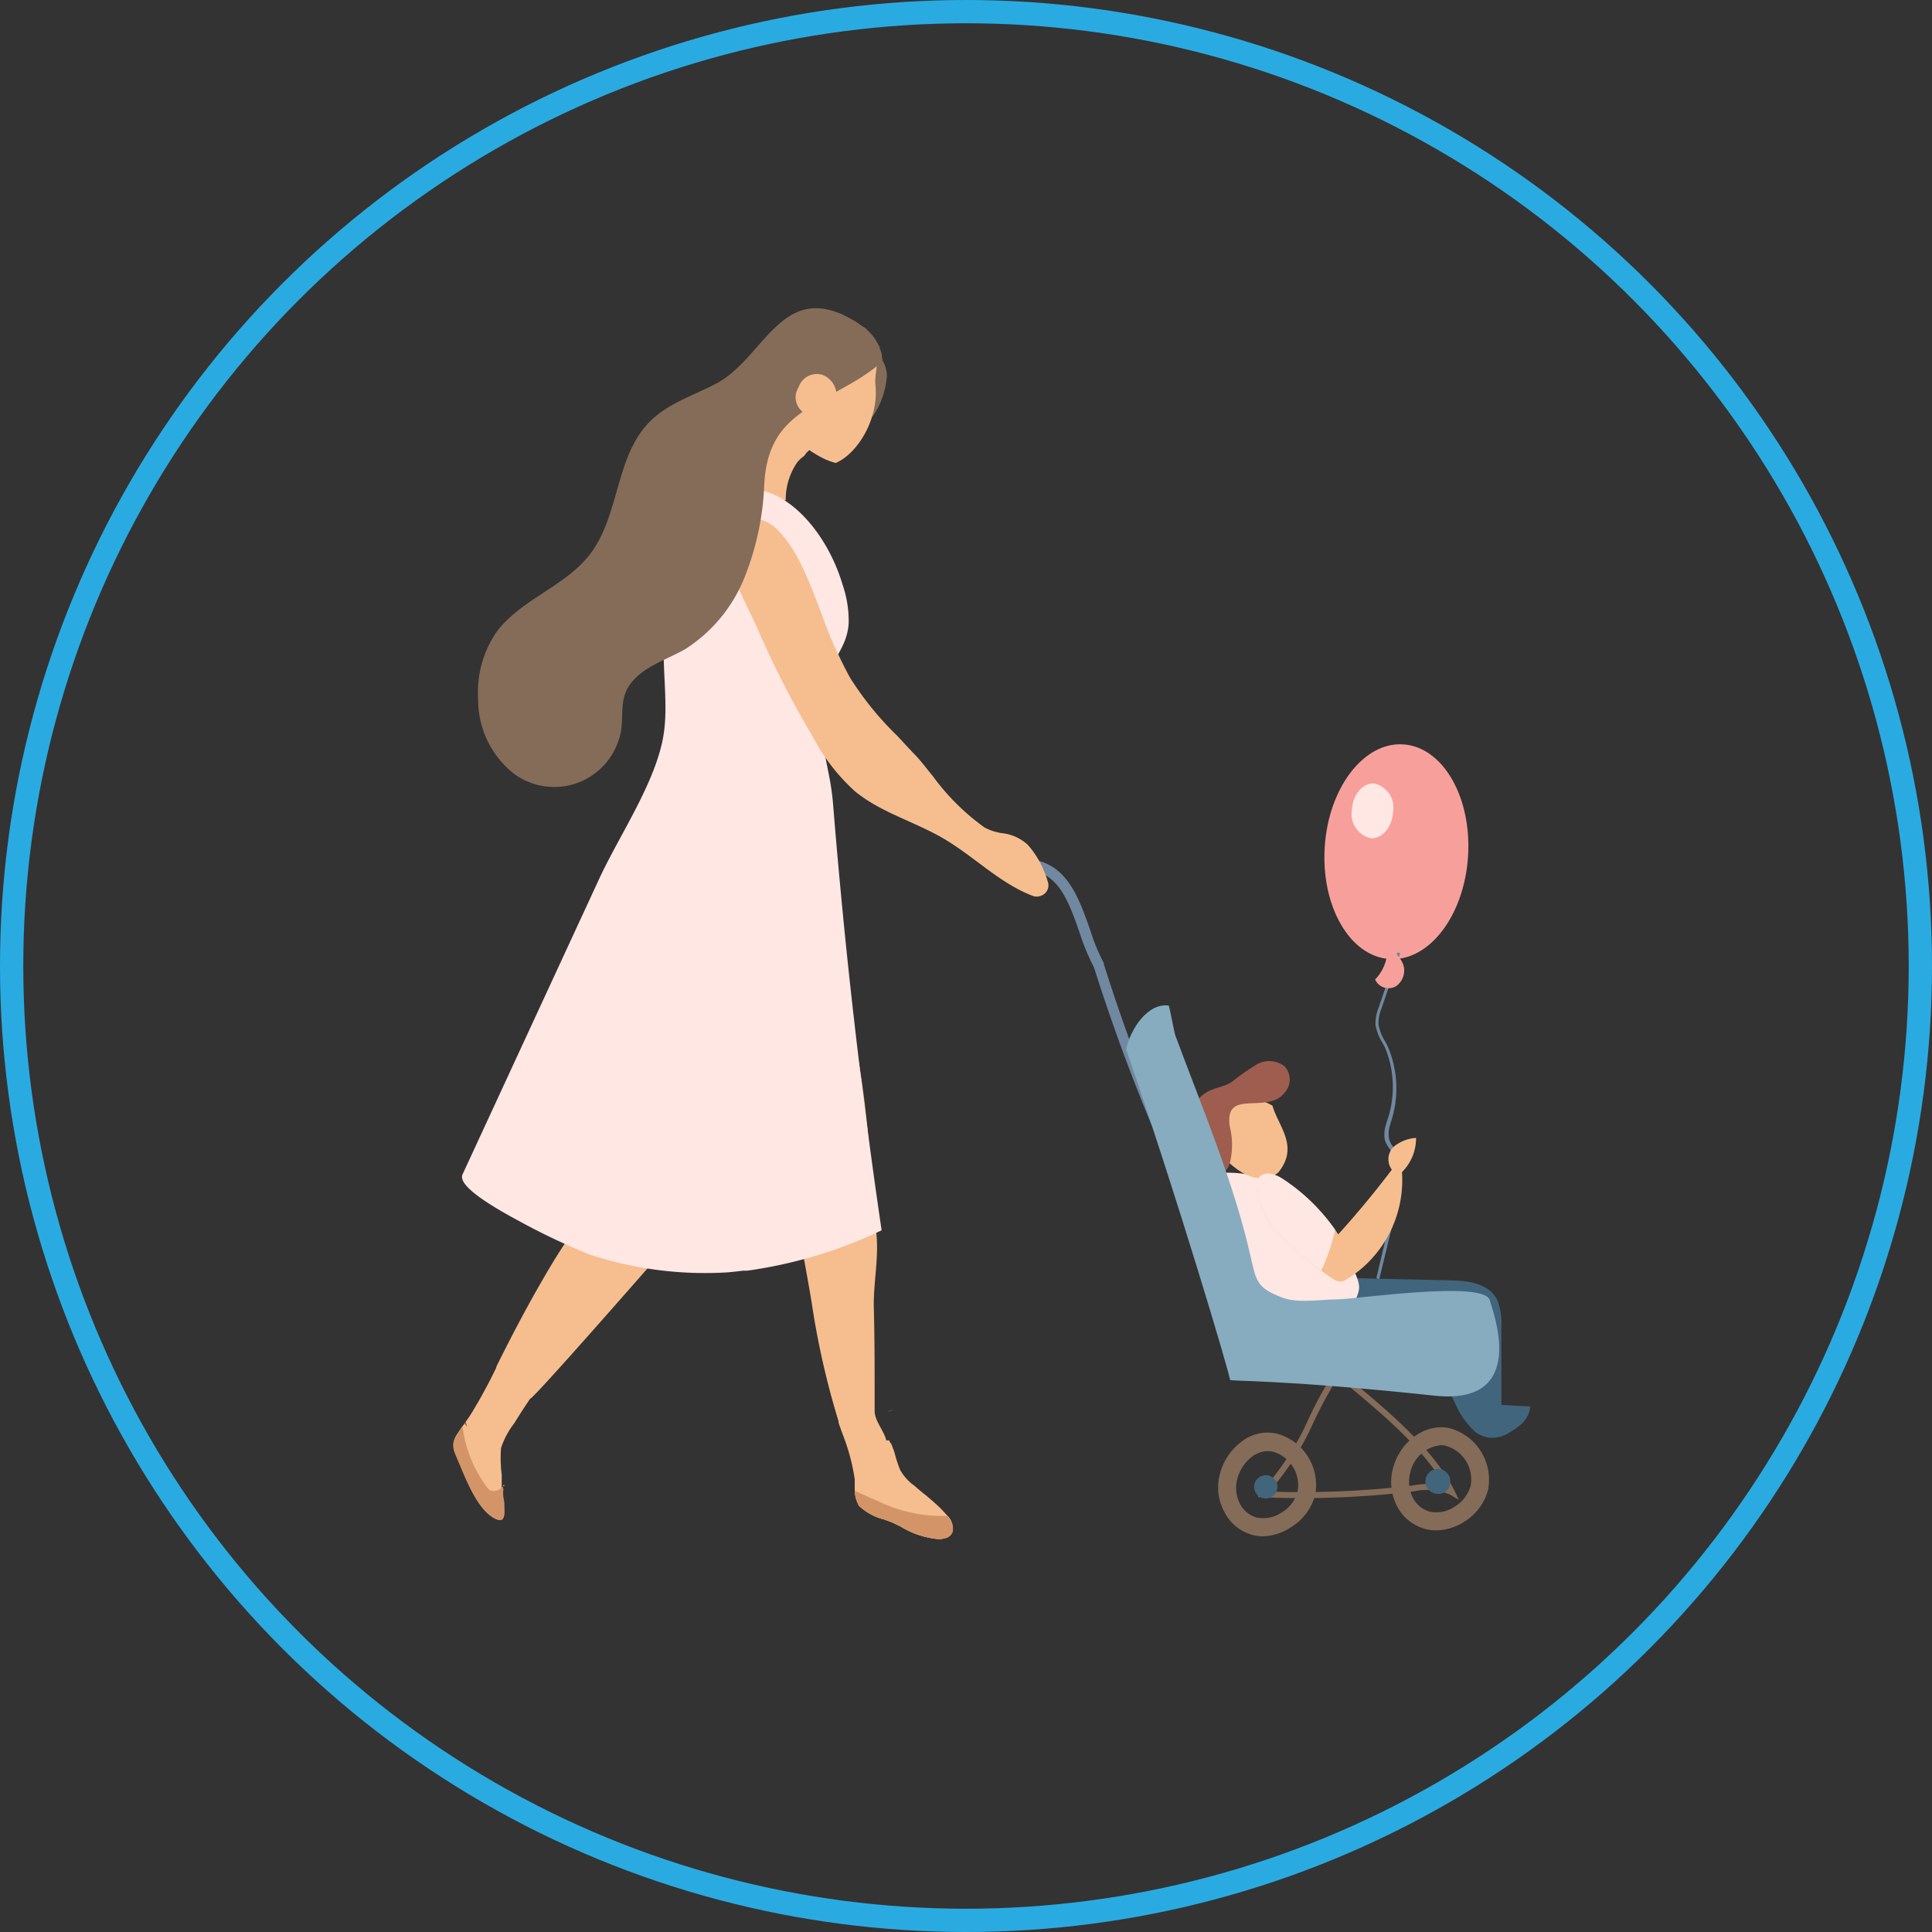<svg xmlns="http://www.w3.org/2000/svg" viewBox="0 0 166 166"><rect x="0" y="0" width="166" height="166" fill="#333333" stroke="none"/><defs><style>.cls-1{fill:none;stroke:#29abe2;stroke-miterlimit:10;stroke-width:2px;}.cls-2{fill:#856c58;}.cls-3{fill:#7089a1;}.cls-4{fill:#41657c;}.cls-5{fill:#ffe7e4;}.cls-6{fill:#9e5d4e;}.cls-7{fill:#f6be8f;}.cls-8{fill:#f7a09b;}.cls-9{fill:#87acbf;}.cls-10{fill:#41657b;}.cls-11{fill:#d39568;}</style></defs><g id="レイヤー_2" data-name="レイヤー 2"><g id="文字"><circle class="cls-1" cx="83" cy="83" r="82"/><path class="cls-2" d="M125.35,128.87l-.76-.45a5.12,5.12,0,0,0-3.16-.27,80.26,80.26,0,0,1-13.33.48l0-.51a81.49,81.49,0,0,0,13.25-.48,7.23,7.23,0,0,1,2.78,0c-1.9-3.28-5.54-6.3-8.49-8.75l-.68-.56a37.68,37.68,0,0,0-2.06,3.79,23.44,23.44,0,0,1-3.39,5.5l-.39-.34a23.24,23.24,0,0,0,3.32-5.38,32.39,32.39,0,0,1,2.26-4.09l.15-.24,1.11.93c3.19,2.64,7.15,5.93,9,9.55Z"/><path class="cls-3" d="M100,99.13a163.09,163.09,0,0,1-6-16,19.18,19.18,0,0,1-1.24-3c-.93-2.65-1.81-5.17-4.4-5.36a1.33,1.33,0,0,0,.16.77.16.16,0,0,0-.08,0l-.34,1c-.51-.18-.68-.86-.73-1.14a1.51,1.51,0,0,1,.37-1.46l.15-.12H88c3.55,0,4.67,3.24,5.66,6.06a17.14,17.14,0,0,0,1.19,2.89l0,.1a157.74,157.74,0,0,0,6,15.95Z"/><path class="cls-4" d="M129,120.71q0-3.37,0-6.75a5.24,5.24,0,0,0-.36-2.27c-.72-1.44-2.5-1.65-4-1.68l-8.36-.19-9-6.44a54.51,54.51,0,0,0,3.44,9.57,3,3,0,0,0,.65,1,2.34,2.34,0,0,0,1.13.46,42.71,42.71,0,0,0,8.43,1,2.78,2.78,0,0,1,1.58.33,3.21,3.21,0,0,1,1,1.81c0,.16.18.53.37,1a21.11,21.11,0,0,1,1.17,2.07,7,7,0,0,0,1.69,2.4,2.47,2.47,0,0,0,1.34.51,2.63,2.63,0,0,0,1.41-.33c1-.58,1.85-1.12,2-2.35Z"/><path class="cls-5" d="M103.37,101a9.74,9.74,0,0,1,10.18,4c.75,1.14,3.46,4.41,3.21,5.81-.72,4.09-10.19,5.55-10.62.37-.48-5.93-2.39-7.12-2-11.28h.69Z"/><path class="cls-6" d="M109.1,94.43h0Z"/><path class="cls-7" d="M109.33,95a5.77,5.77,0,0,0-.75-.36.11.11,0,0,1-.11,0,4.48,4.48,0,0,1-1.09.07,2.88,2.88,0,0,1-1.74-.62,3.59,3.59,0,0,0-.35,2.4,3.49,3.49,0,0,1-.45,2.62c3.09,3.53,5,1.62,5,1.62C111.65,98.5,109.83,96.77,109.33,95Z"/><path class="cls-6" d="M103.45,94c.71-.55,1.66-.55,2.43-1.07A18.32,18.32,0,0,1,108,91.45a2.14,2.14,0,0,1,2.36.16,1.66,1.66,0,0,1,.33,1.78,2.14,2.14,0,0,1-1.4,1.21c-1.78.51-4-.5-3.63,2.18a6.51,6.51,0,0,1,0,3.19,1.57,1.57,0,0,1-.47.73.7.7,0,0,1-.81.07,1.19,1.19,0,0,1-.33-.87,6.82,6.82,0,0,0-1-2.07,6,6,0,0,1-.63-1.53A2.5,2.5,0,0,1,103.45,94Z"/><path class="cls-3" d="M103,106.15l-.47.23.43.07h0A2.54,2.54,0,0,1,103,106.15Z"/><ellipse class="cls-8" cx="119.98" cy="73.18" rx="9.24" ry="6.17" transform="translate(39.37 188.3) rotate(-86.38)"/><path class="cls-5" d="M119.69,69.78c-.08,1.3-.94,2.3-1.91,2.24a2.13,2.13,0,0,1-1.62-2.46c.08-1.3.94-2.3,1.91-2.24A2.12,2.12,0,0,1,119.69,69.78Z"/><path class="cls-3" d="M118.51,109.89l-.25-.06,1.48-6.31c.38-1.62.65-3.18-.13-4.49l-.18-.28A2.91,2.91,0,0,1,119,98a2.61,2.61,0,0,1,.12-1.46v-.06A8.86,8.86,0,0,0,119,90l-.24-.44a4.19,4.19,0,0,1-.58-1.54,3.83,3.83,0,0,1,.29-1.48l1.6-4.72.25.08-1.61,4.72a3.5,3.5,0,0,0-.27,1.38,3.89,3.89,0,0,0,.55,1.44c.08.15.16.29.23.44a9.11,9.11,0,0,1,.25,6.64l0,.06a2.41,2.41,0,0,0-.11,1.32,2.31,2.31,0,0,0,.36.67l.18.29c.9,1.51.47,3.34.16,4.67Z"/><path class="cls-8" d="M119.15,80.92a3.71,3.71,0,0,1-1,3.24,1.27,1.27,0,0,0,1.79.58,1.63,1.63,0,0,0,.62-1.88,2.21,2.21,0,0,0-1.55-1.36Z"/><path class="cls-7" d="M108,102.38a7.23,7.23,0,0,0,2.52,4.26,28,28,0,0,0,3,2.54c.32.24.65.47,1,.69a1.24,1.24,0,0,0,.62.25,1.05,1.05,0,0,0,.51-.16,10,10,0,0,0,4.81-9.25,4.12,4.12,0,0,0,1.21-2.94,3.4,3.4,0,0,0-1.89.73,1.5,1.5,0,0,0-.19,2q-2.19,2.89-4.61,5.56l-.25-.38a16.54,16.54,0,0,0-4.5-4.37c-.61-.4-1.47-.72-2-.16A1.63,1.63,0,0,0,108,102.38Z"/><path class="cls-5" d="M108,102.38a7.23,7.23,0,0,0,2.52,4.26,28,28,0,0,0,3,2.54,16,16,0,0,0,1.19-3.52,16.54,16.54,0,0,0-4.5-4.37c-.61-.4-1.47-.72-2-.16A1.63,1.63,0,0,0,108,102.38Z"/><path class="cls-9" d="M128,111.71c-.48-1.72-11.4-.09-13.06-.07-1.33,0-3.39.36-4.71-.13-2.26-.85-2.29-1.4-2.8-3.65C106,101.55,103.26,95.1,101,89c-.12-.3-.45-2.23-.58-2.6-1.79-.25-3.3,2-3.66,3.77,4.34,12.5,9,28.22,8.92,28.38s4-.08,17.6,1.37C131.5,120.79,128.18,112.45,128,111.71Z"/><path class="cls-2" d="M108.52,132a3.72,3.72,0,0,1-.88-.11,3.82,3.82,0,0,1-2.45-2,4.42,4.42,0,0,1-.38-3.22,5,5,0,0,1,1.81-2.76,3.63,3.63,0,0,1,3.13-.72,4.57,4.57,0,0,1,3.24,5.3h0a4.65,4.65,0,0,1-2.08,2.74A4.56,4.56,0,0,1,108.52,132Zm.41-7.32a2.32,2.32,0,0,0-1.38.5,3.54,3.54,0,0,0-1.25,1.92,3,3,0,0,0,.24,2.11,2.33,2.33,0,0,0,1.48,1.19,2.85,2.85,0,0,0,2.08-.43,3,3,0,0,0,1.39-1.81h0a3,3,0,0,0-2.12-3.43A1.61,1.61,0,0,0,108.93,124.69Z"/><path class="cls-10" d="M109.71,128.06a1,1,0,1,1-.68-1.27A1,1,0,0,1,109.71,128.06Z"/><path class="cls-2" d="M123.39,131.49a3.22,3.22,0,0,1-.88-.11,3.82,3.82,0,0,1-2.46-1.94,4.53,4.53,0,0,1-.38-3.22c.61-2.41,2.87-4,4.94-3.49a4.57,4.57,0,0,1,3.24,5.3h0a4.63,4.63,0,0,1-2.07,2.74A4.58,4.58,0,0,1,123.39,131.49Zm.42-7.32a3,3,0,0,0-2.65,2.42,3,3,0,0,0,.25,2.12,2.3,2.3,0,0,0,1.47,1.18,2.78,2.78,0,0,0,2.08-.42,3.09,3.09,0,0,0,1.4-1.81h0a3,3,0,0,0-2.12-3.43A1.59,1.59,0,0,0,123.81,124.17Z"/><path class="cls-10" d="M124.58,127.55a1,1,0,0,1-1.2.79,1.07,1.07,0,1,1,1.2-.79Z"/><path class="cls-7" d="M75.15,31.69c0-.23,0-.45,0-.68a9.13,9.13,0,0,0-.28-1.4,3.78,3.78,0,0,0-1.18-.33,8,8,0,0,0-5.91,1.85,14.49,14.49,0,0,0-3.78,5,10.71,10.71,0,0,0-1.32,5.16,2,2,0,0,0,.43,1.28,2.1,2.1,0,0,0,1.4.54,11.07,11.07,0,0,0,3-.13,5.63,5.63,0,0,1,1-3.27,3.06,3.06,0,0,1,.6-.55,1.88,1.88,0,0,1,1.33-.88c1.48-1.14,3.55-1.66,4.25-3.52a7.44,7.44,0,0,0,.45-2.6A1,1,0,0,1,75.15,31.69Z"/><path class="cls-2" d="M75,35.77A7.11,7.11,0,0,0,76.2,32.3c0-1.24-1-2.55-2.24-2.47a3.22,3.22,0,0,0-1.56.66,2,2,0,0,0-.81.83c-.28.71.29,1.45.82,2,1,1,2,1.93,3,2.84Z"/><path class="cls-7" d="M61.12,74.57a1.29,1.29,0,0,0,.79-.31A1.7,1.7,0,0,0,61.12,74.57Z"/><path class="cls-7" d="M62.38,94.87c.13-.23.25-.46.36-.7,0,0,.18-.42.2-.48.18-.46.34-.92.48-1.39.33-1,.59-2.09.83-3.15a57.88,57.88,0,0,1,1.65-6.34,71.34,71.34,0,0,1,2.86-6.54c-.54-.13-1.08-.29-1.61-.46a26.93,26.93,0,0,1-3.7-1.15,2.92,2.92,0,0,0-1.54-.4c-6.47,5.09-5.36,14.95-7.48,22.11-1.36,4.62-4.43,8-6.87,12-1.81,3-3.4,6-4.92,9.07l0,.07a44.42,44.42,0,0,1-2.18,4l-.16.25-.25.35-.12.17-.16.23a3.46,3.46,0,0,0-.22.31l-.3.45c-.52.87-.23,1.35.15,2.24C40,127,41,129.7,42.52,130.47c1,.49.82-.53.7-1.35,0-.27-.08-.52-.11-.77,0-.07,0-.13,0-.19l0-.24a1,1,0,0,1,0-.29h0v0c0-.09,0-.19,0-.27a1.13,1.13,0,0,1,0-.18.71.71,0,0,0,0-.14v-.31a11.31,11.31,0,0,1-.06-2.32,7.19,7.19,0,0,1,1.14-2.13c.44-.71.89-1.41,1.36-2.1.24.09,11.66-13,11.66-13a9.3,9.3,0,0,0,1-1.26,12.83,12.83,0,0,0,.91-1.57,14.62,14.62,0,0,0,.67-1.62c.67-2,1.25-3.4,2-5.33l.4-1A2.41,2.41,0,0,1,62.38,94.87Z"/><path class="cls-6" d="M40.13,122.58l-.23-.26.12-.17A3.39,3.39,0,0,1,40.13,122.58Z"/><path class="cls-11" d="M42.52,130.47C41,129.7,40,127,39.37,125.55c-.38-.89-.67-1.37-.15-2.24l.3-.45a3.46,3.46,0,0,1,.22-.31,11,11,0,0,0,2.07,5.19.92.92,0,0,0,.33.32.89.89,0,0,0,1-.31s.24-.1.24-.15h0s-.15,0-.15,0-.06.19,0,.29,0,.16,0,.24,0,.12,0,.18c0,.26.06.51.1.78C43.35,129.94,43.49,131,42.52,130.47Z"/><path class="cls-7" d="M81.87,131.53a.85.85,0,0,1-.64.63,2.34,2.34,0,0,1-.54.09,7.51,7.51,0,0,1-3.3-1.08c-.31-.15-.6-.3-.84-.4l-.61-.22a4.85,4.85,0,0,1-2.14-1.17,2.82,2.82,0,0,1-.36-1.3c0-.07,0-.15,0-.21v-.23l0-.24q0-.18,0-.3a17.44,17.44,0,0,0-1-3.77c-.13-.35-.26-.71-.39-1.09a.83.83,0,0,1,0-.12,69.51,69.51,0,0,1-2.32-10.27c-.06-.33-.11-.67-.17-1-.21-1.19-.42-2.38-.65-3.59a59.5,59.5,0,0,0-2-8c-.49-1.45-.87-2.9-1.28-4.64l0-.13.08-.12a1.41,1.41,0,0,0,.23-.65A29,29,0,0,0,65,85.86c-.18-.93-.36-1.87-.51-2.83-.11-.72-.21-1.44-.27-2.17a46.37,46.37,0,0,1-.07-5.14c0-.32,0-.65,0-1,0-.58,0-1.16,0-1.74v-.2l.19-.08c.37-.17.72-.34,1.06-.53l.24-.13.17.22c.52.7,1.22,1.86,1.79,2.78.23.39.46.76.63,1,5.38,8.47,6.08,17.43,6.82,26.93q.06.72.12,1.47l.15,1.79c.17,2-.29,4.13-.24,6.16.08,2.93.07,5.93.07,8.84h0c0,.86.81,1.7,1,2.53l.26,0c0,.13.18.28.22.42s.18.44.24.67a11.29,11.29,0,0,0,.46,1.42,4,4,0,0,0,1.22,1.37l.32.28.43.36.23.18c.33.27.61.52.87.75a9.84,9.84,0,0,1,.92.94A1.59,1.59,0,0,1,81.87,131.53Z"/><path class="cls-7" d="M76.22,121.3l.58-.19A3.27,3.27,0,0,1,76.22,121.3Z"/><path class="cls-11" d="M81.87,131.53a.85.85,0,0,1-.64.63,2.34,2.34,0,0,1-.54.09,7.51,7.51,0,0,1-3.3-1.08c-.31-.15-.6-.3-.84-.4l-.61-.22a4.85,4.85,0,0,1-2.14-1.17,2.82,2.82,0,0,1-.36-1.3c.64.3,1.28.59,1.93.86a12.63,12.63,0,0,0,6,1.31A1.59,1.59,0,0,1,81.87,131.53Z"/><path class="cls-7" d="M68.1,37.58c.19.17.39.32.59.48l.46.35a14.16,14.16,0,0,0,1.33.84c.22.12.45.22.67.33-.38-.19.14.05.28.09l.37.11C73.67,39,75.52,36,75.22,33.1c-.12-1.13.51-2.39-.21-3.29a3.32,3.32,0,0,0-2.78-.94,6.72,6.72,0,0,0-5.69,3,3.93,3.93,0,0,0,.54,4.79C67.41,37,67.75,37.29,68.1,37.58Z"/><path class="cls-5" d="M72.75,81.83q1.25,12,3,23.88a39.35,39.35,0,0,1-11.56,3.47l-.38,0h0c-.42.06-.84.1-1.25.14a31.72,31.72,0,0,1-11.84-1.51,56.17,56.17,0,0,1-6.31-3c-2.67-1.44-5.07-3-4.67-3.9L51.46,75.56c1.7-3.69,4.74-8.12,5.5-12.11.55-2.89-.16-6.19.14-9.19a22.72,22.72,0,0,1,1.76-7.61c4.3-8.91,11.47-3.4,13.54,3.6a9.61,9.61,0,0,1,.52,3.27c-.11,2.28-1.86,3.62-2.35,5.66s.15,4.84.63,7.3a22.26,22.26,0,0,1,.37,2.5c.06.78.13,1.55.19,2.32C72.06,74.81,72.39,78.33,72.75,81.83Z"/><path class="cls-5" d="M76,107.44c-.09-.58-.17-1.16-.26-1.73l0,0Z"/><path class="cls-7" d="M88.31,72.59a3.88,3.88,0,0,0-2.18-1,4.42,4.42,0,0,1-1.55-.5,19.79,19.79,0,0,1-4.42-4.39c-.52-.63-1-1.29-1.6-1.91s-1-1.07-1.48-1.58a27,27,0,0,1-4-4.91c-.48-.85-.91-1.76-1.32-2.63s-.81-1.95-1.22-3.06c-1-2.61-2.07-5.57-3.9-7.24a3,3,0,0,0-2.19-.81,2.23,2.23,0,0,0-1.63.86l.27.22-.11,0-.33-.1c-.77,2.59,1.44,6.19,2.46,8.54a79.92,79.92,0,0,0,4.67,9.12A17,17,0,0,0,73.47,68c2.38,1.94,5.49,2.69,8.06,4.33C83.93,73.83,86.11,76,88.8,77a1,1,0,0,0,.53,0,1,1,0,0,0,.44-.23.93.93,0,0,0,.28-.94,8.54,8.54,0,0,0-.39-1.1A7.94,7.94,0,0,0,88.31,72.59Z"/><path class="cls-2" d="M75.69,30.19c-.08-.22-.26-.53,0-.15-.16-.29-.29-.59-.48-.88l-.26-.37.1.14h0s-.08-.11-.16-.19a7.23,7.23,0,0,0-.55-.56L74.05,28l-.18-.13a7,7,0,0,0-.74-.46c-.28-.16-.57-.3-.85-.44h0l-.46-.17C66.87,25.05,65.35,31,61.46,33c-1.94,1-4.09,1.68-5.62,3.22-3,3-2.58,8.1-5.17,11.43-2.16,2.79-6,3.87-8.07,6.74a9.24,9.24,0,0,0-1.52,5.71,8.11,8.11,0,0,0,3.08,6.38,5.82,5.82,0,0,0,9-2.9c.55-1.46,0-3,.74-4.4,1-1.82,3.31-2.44,5-3.42A13.07,13.07,0,0,0,64,49.54a24,24,0,0,0,1.67-8c.32-5.4,3.61-6.32,7.76-8.77a16.59,16.59,0,0,0,2-1.38,1.93,1.93,0,0,0,.4-.47l-.06-.26C75.79,30.51,75.74,30.35,75.69,30.19Z"/><path class="cls-7" d="M70.64,32.2a1.65,1.65,0,0,0-1.89.77,1.83,1.83,0,0,0-.14.32,1.58,1.58,0,0,0-.25.81,1.68,1.68,0,0,0,.6,1.29,1.57,1.57,0,0,0,1,.41h.15a1.61,1.61,0,0,0,.44-.06,1.74,1.74,0,0,0,1.07-.86A1.86,1.86,0,0,0,70.64,32.2Z"/></g></g></svg>